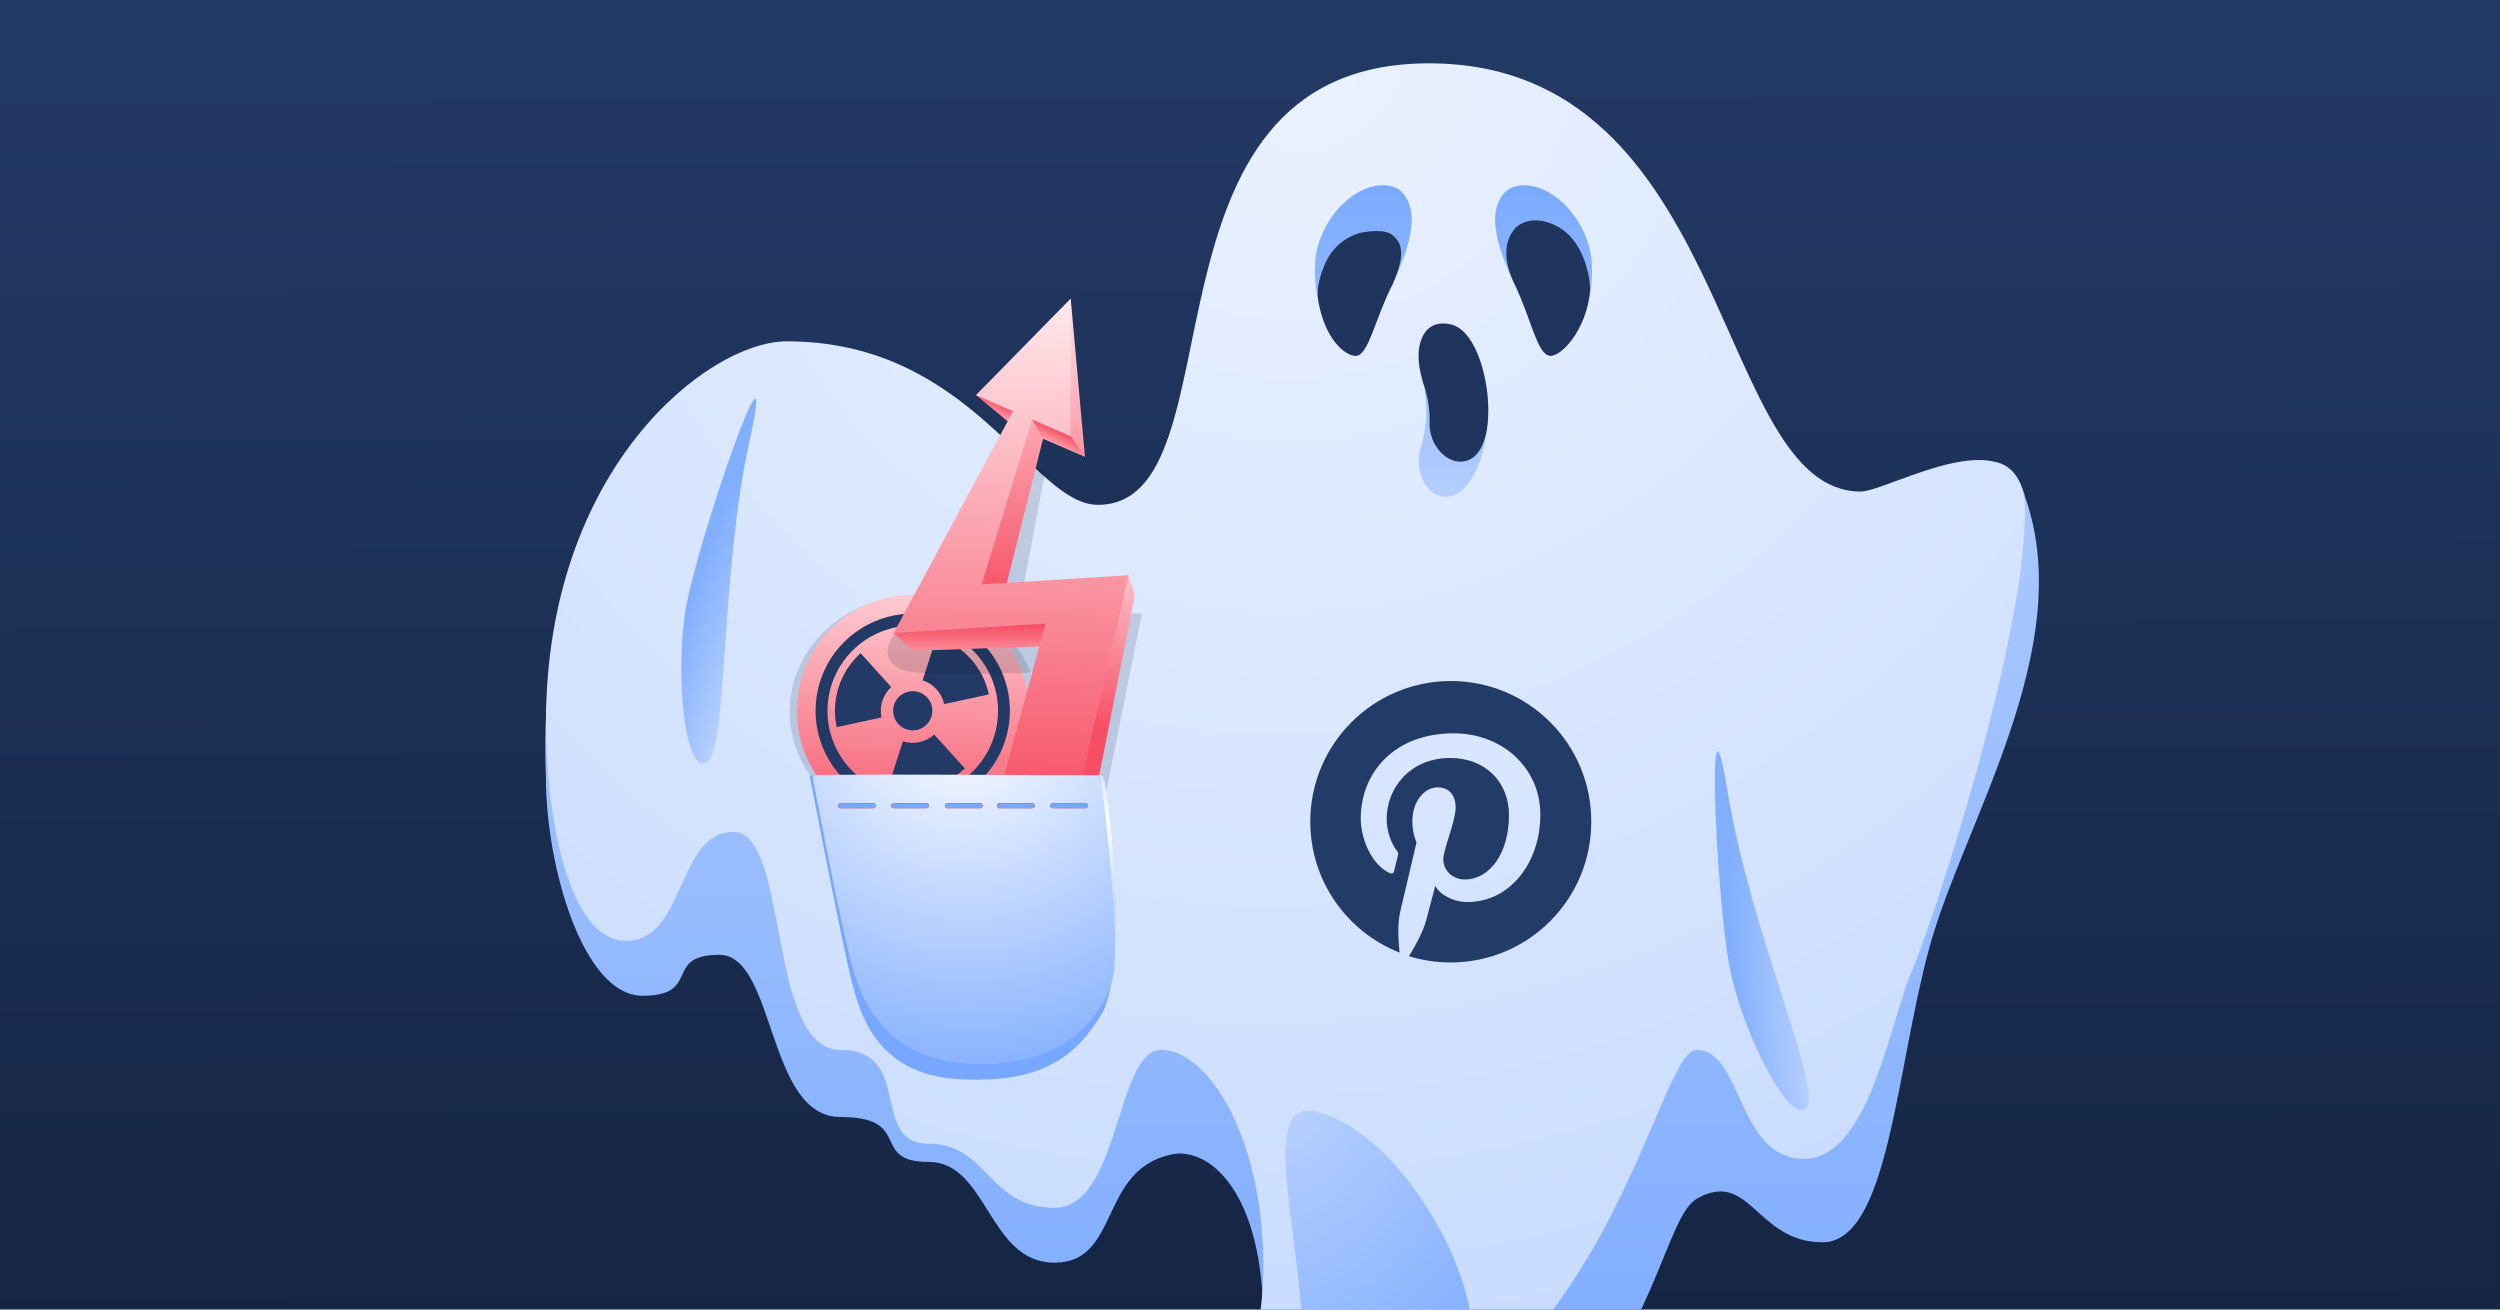 <svg fill="none" height="495" viewBox="0 0 945 495" width="945" xmlns="http://www.w3.org/2000/svg" xmlns:xlink="http://www.w3.org/1999/xlink"><filter id="filter0_f_19_146" color-interpolation-filters="sRGB" filterUnits="userSpaceOnUse" height="102.977" width="109.162" x="290.806" y="217.501"><feFlood flood-opacity="0" result="BackgroundImageFix"/><feBlend in="SourceGraphic" in2="BackgroundImageFix" mode="normal" result="shape"/><feGaussianBlur result="effect1_foregroundBlur_19_146" stdDeviation="3.85"/></filter><filter id="filter1_f_19_146" color-interpolation-filters="sRGB" filterUnits="userSpaceOnUse" height="159.326" width="111.543" x="327.826" y="163.01"><feFlood flood-opacity="0" result="BackgroundImageFix"/><feBlend in="SourceGraphic" in2="BackgroundImageFix" mode="normal" result="shape"/><feGaussianBlur result="effect1_foregroundBlur_19_146" stdDeviation="3.85"/></filter><linearGradient id="paint0_linear_19_146" gradientUnits="userSpaceOnUse" x1="472.5" x2="470.035" y1="652.643" y2="1.405"><stop offset="0" stop-color="#111f39"/><stop offset="1" stop-color="#233a66"/></linearGradient><linearGradient id="lg1"><stop offset="0" stop-color="#bdd4ff"/><stop offset="1" stop-color="#77a7ff"/></linearGradient><linearGradient id="paint1_linear_19_146" gradientUnits="userSpaceOnUse" x1="488.54" x2="488.54" xlink:href="#lg1" y1="44.689" y2="582.42"/><radialGradient id="paint2_radial_19_146" cx="0" cy="0" gradientTransform="matrix(220.233 512.85 -533.239 228.988 493.657 19.012)" gradientUnits="userSpaceOnUse" r="1"><stop offset="0" stop-color="#ebf2ff"/><stop offset="1" stop-color="#c4d9ff"/></radialGradient><linearGradient id="lg2"><stop offset="0" stop-color="#b9d2ff"/><stop offset="1" stop-color="#82aeff"/></linearGradient><radialGradient id="paint3_radial_19_146" cx="0" cy="0" gradientTransform="matrix(27.378 -128.726 23.796 5.061 269.612 289.471)" gradientUnits="userSpaceOnUse" r="1" xlink:href="#lg2"/><radialGradient id="paint4_radial_19_146" cx="0" cy="0" gradientTransform="matrix(-22.111 -129.734 23.982 -4.087 685.735 418.838)" gradientUnits="userSpaceOnUse" r="1" xlink:href="#lg2"/><radialGradient id="paint5_radial_19_146" cx="0" cy="0" gradientTransform="matrix(-54.945 126.649 -100.905 -43.776 487.121 414.406)" gradientUnits="userSpaceOnUse" r="1" xlink:href="#lg2"/><linearGradient id="lg3"><stop offset="0" stop-color="#ffe4e8"/><stop offset="1" stop-color="#f64f64"/></linearGradient><linearGradient id="paint6_linear_19_146" gradientUnits="userSpaceOnUse" x1="332.325" x2="326.812" xlink:href="#lg3" y1="205.538" y2="320.906"/><linearGradient id="paint7_linear_19_146" gradientUnits="userSpaceOnUse" x1="428.973" x2="412.65" xlink:href="#lg3" y1="200.419" y2="273.656"/><linearGradient id="paint8_linear_19_146" gradientUnits="userSpaceOnUse" x1="385.476" x2="385.476" xlink:href="#lg3" y1="112.861" y2="227.425"/><linearGradient id="paint9_linear_19_146" gradientUnits="userSpaceOnUse" x1="392.569" x2="396.9" xlink:href="#lg3" y1="170.1" y2="161.181"/><linearGradient id="paint10_linear_19_146" gradientUnits="userSpaceOnUse" x1="372.881" x2="372.881" xlink:href="#lg3" y1="259.481" y2="236.447"/><linearGradient id="paint11_linear_19_146" gradientUnits="userSpaceOnUse" x1="396.9" x2="392.175" xlink:href="#lg3" y1="119.7" y2="306.67"/><linearGradient id="lg4"><stop offset="0" stop-color="#ffffff"/><stop offset="1" stop-color="#77a7ff"/></linearGradient><radialGradient id="paint12_radial_19_146" cx="0" cy="0" gradientTransform="matrix(-31.23 61.219 -73.159 -37.321 421.702 310.859)" gradientUnits="userSpaceOnUse" r="1" xlink:href="#lg4"/><radialGradient id="paint13_radial_19_146" cx="0" cy="0" gradientTransform="matrix(34.701 -147.464 151.767 35.714 364.24 270.817)" gradientUnits="userSpaceOnUse" r="1" xlink:href="#lg4"/><linearGradient id="paint14_linear_19_146" gradientUnits="userSpaceOnUse" x1="541.8" x2="541.013" xlink:href="#lg1" y1="207.113" y2="63"/><clipPath id="clip0_19_146"><path d="M0 0H945V495H0Z"/></clipPath><g clip-path="url(#clip0_19_146)"><path d="M0 0H945V495H0Z" fill="#ffffff"/><path d="M0 0H945V495H0Z" fill="url(#paint0_linear_19_146)"/><path d="M703.303 206.548C647.674 206.548 655.461 44.689 540.15 44.689 424.84 44.689 470.614 211.577 414.984 211.577 390.043 211.577 367.516 149.77 297.404 149.77 267.578 149.77 201.6 177.581 206.374 293.986 206.374 327.634 220.436 376.396 242.878 376.396 265.319 376.396 250.534 360.912 271.884 360.912 293.233 360.912 289.732 422.221 317.633 422.221 345.534 422.221 328.523 439.198 350.965 439.198 373.406 439.198 373.55 477.287 398.548 477.287 423.547 477.287 415.135 442.242 442.834 436.377 456.706 433.439 477.567 449.869 477.567 500.011 477.567 537.796 456.706 582.42 456.706 582.42 624.18 582.42 621.485 464.351 641.506 453.059 661.527 441.767 663.893 469.586 688.892 469.586 713.89 469.586 716.585 404.805 729.291 358.217 741.997 311.629 785.312 245.02 765.676 188.422 755.088 148.957 714.17 206.548 703.303 206.548Z" fill="url(#paint1_linear_19_146)"/><path d="M703.303 185.8C647.674 185.8 655.461 23.941 540.15 23.941 424.84 23.941 470.614 190.829 414.984 190.829 390.043 190.829 367.516 129.022 297.404 129.022 267.578 129.022 206.374 177.094 206.374 273.238 206.374 306.886 214.276 355.648 236.717 355.648 259.159 355.648 255.826 314.443 277.175 314.443 298.525 314.443 289.732 396.853 317.633 396.853 345.534 396.853 328.523 432.311 350.965 432.311 373.406 432.311 373.55 456.539 398.548 456.539 423.547 456.539 421.651 396.853 439.006 396.853 456.362 396.853 477.567 429.121 477.567 479.262 477.567 517.048 456.706 561.672 456.706 561.672 604.113 561.672 623.939 396.853 641.295 396.853 658.65 396.853 656.754 438.058 681.752 438.058 706.751 438.058 714.108 386.462 723.131 365.917 729.493 351.441 764.833 245.938 765.48 194.074 765.979 154.111 714.17 185.8 703.303 185.8Z" fill="url(#paint2_radial_19_146)"/><path d="M259.069 231.09C262.878 206.265 294.785 114.698 283.412 166.221 272.04 217.743 275.243 283.965 267.06 288.237 258.877 292.51 255.26 255.915 259.069 231.09Z" fill="url(#paint3_radial_19_146)"/><path d="M654.371 368.481C648.74 344.005 644.565 247.128 653.029 299.207 661.494 351.286 688.934 411.641 682.908 418.634 676.882 425.627 660.002 392.956 654.371 368.481Z" fill="url(#paint4_radial_19_146)"/><path d="M556.074 510.584C551.492 537.49 461.578 606.604 485.265 556.612 508.952 506.62 466.534 412.298 498.099 420.368 529.664 428.438 560.656 483.677 556.074 510.584Z" fill="url(#paint5_radial_19_146)"/><g filter="url(#filter0_f_19_146)"><ellipse cx="345.386" cy="268.989" fill="#0e1b33" fill-opacity=".15" rx="46.88" ry="43.788"/></g><circle cx="345.014" cy="268.673" fill="url(#paint6_linear_19_146)" r="43.788"/><path d="M346.568 275.914C350.567 275.056 353.113 271.118 352.255 267.119 351.396 263.12 347.459 260.574 343.46 261.433 339.461 262.291 336.915 266.229 337.773 270.228 338.632 274.227 342.569 276.773 346.568 275.914Z" fill="#233a66"/><path d="M336.892 259.706 325.304 246.891C321.473 250.344 318.621 254.747 317.035 259.655 315.448 264.562 315.185 269.802 316.27 274.844L333.202 271.209C332.761 269.136 332.869 266.984 333.517 264.967 334.164 262.949 335.327 261.135 336.892 259.706V259.706Z" fill="#233a66"/><path d="M356.863 266.13 373.794 262.495C372.707 257.451 370.309 252.782 366.842 248.959 363.375 245.136 358.962 242.295 354.048 240.721L348.74 257.162C350.761 257.814 352.575 258.986 354.001 260.56 355.426 262.134 356.413 264.055 356.863 266.13V266.13Z" fill="#233a66"/><path d="M347.557 280.522C345.479 280.964 343.322 280.86 341.296 280.221L335.988 296.662C340.898 298.263 346.143 298.535 351.192 297.451 356.24 296.367 360.912 293.966 364.732 290.492L353.144 277.678C351.559 279.092 349.634 280.072 347.557 280.522Z" fill="#233a66"/><path d="M352.723 304.585C345.62 306.109 338.225 305.494 331.473 302.815 324.72 300.137 318.913 295.517 314.786 289.538 310.66 283.56 308.398 276.492 308.289 269.228 308.179 261.965 310.226 254.832 314.17 248.731 318.114 242.631 323.779 237.837 330.447 234.956 337.116 232.075 344.489 231.236 351.635 232.546 358.78 233.855 365.377 237.254 370.59 242.312 375.804 247.371 379.401 253.862 380.925 260.964 382.96 270.488 381.133 280.429 375.845 288.607 370.558 296.785 362.242 302.531 352.723 304.585V304.585ZM338.255 237.187C332.019 238.526 326.32 241.684 321.879 246.262 317.438 250.841 314.455 256.634 313.307 262.908 312.159 269.182 312.898 275.656 315.43 281.51 317.962 287.364 322.174 292.335 327.532 295.795 332.891 299.255 339.155 301.048 345.532 300.947 351.91 300.846 358.114 298.856 363.36 295.228 368.606 291.6 372.658 286.498 375.004 280.566 377.349 274.635 377.883 268.141 376.537 261.907 374.734 253.555 369.689 246.26 362.511 241.625 355.333 236.99 346.609 235.394 338.255 237.187V237.187Z" fill="#233a66"/><g filter="url(#filter1_f_19_146)"><path d="M431.668 231.929 415.464 312.739 384.915 314.636 404.621 253.394C404.621 253.394 347.637 257.148 339.744 252.624 331.851 248.1 337.327 240.925 338.012 239.534 352.431 210.205 384.915 170.711 384.915 170.711L395.091 178.371 384.915 231.929 431.668 231.929Z" fill="#0e1b33" fill-opacity=".15"/></g><path d="M426.597 217.43 379.305 224.999 338.016 239.357 343.498 244.25 398.171 241.555 390.856 298.923H414.342L428.973 224.999 426.597 217.43Z" fill="url(#paint7_linear_19_146)"/><path d="M410.107 172.636 404.717 112.861 388.161 149.535C380.332 173.278 363.981 221.688 361.209 225.384 358.437 229.08 372.118 226.924 379.305 225.384L386.813 195.545 394.321 165.705 410.107 172.636Z" fill="url(#paint8_linear_19_146)"/><path d="M383.348 161.278 368.91 149.342H374.108L404.673 164.864 410.107 172.641 394.273 165.85 390.166 158.601 383.348 161.278Z" fill="url(#paint9_linear_19_146)"/><path d="M395.583 235.45 401.716 244.027 345.417 245.995 337.819 239.268 395.583 235.45Z" fill="url(#paint10_linear_19_146)"/><path d="M426.596 217.434 407.036 302.632 376.487 304.529 395.206 235.704 337.812 239.268 382.945 155.454 368.91 149.342 404.721 112.869C404.721 112.869 404.675 153.473 404.721 164.935L390.165 158.597 371.054 220.882 426.596 217.434Z" fill="url(#paint11_linear_19_146)"/><path d="M321.937 370.923C318.857 359.372 306.042 293.147 306.042 293.147H416.489C418.953 293.147 426.663 365.917 416.653 382.858 406.642 399.799 393.166 409.81 361.979 407.885 330.792 405.96 325.017 382.473 321.937 370.923Z" fill="url(#paint12_radial_19_146)"/><path d="M416.057 293.129C382.519 292.886 310.784 292.545 307.057 293.129 307.057 293.129 317.464 348.222 321.963 364.675 326.462 381.128 336.869 401.909 369.942 402.274 403.014 402.639 416.057 384.387 420.249 371.246 424.442 358.105 416.057 293.129 416.057 293.129Z" fill="url(#paint13_radial_19_146)"/><path d="M548.438 257.426C519.087 257.426 495.292 281.222 495.292 310.573 495.292 333.1 509.289 352.346 529.06 360.088 528.579 355.889 528.185 349.415 529.235 344.822 530.197 340.667 535.446 318.402 535.446 318.402 535.446 318.402 533.872 315.209 533.872 310.529 533.872 303.137 538.158 297.625 543.495 297.625 548.044 297.625 550.231 301.037 550.231 305.105 550.231 309.654 547.344 316.478 545.813 322.82 544.545 328.113 548.481 332.443 553.687 332.443 563.135 332.443 570.396 322.47 570.396 308.123 570.396 295.394 561.254 286.515 548.175 286.515 533.041 286.515 524.161 297.844 524.161 309.567 524.161 314.116 525.911 319.015 528.098 321.683 528.535 322.208 528.579 322.689 528.448 323.214 528.054 324.876 527.136 328.507 526.961 329.25 526.742 330.213 526.173 330.431 525.167 329.95 518.518 326.845 514.363 317.178 514.363 309.348 514.363 292.595 526.523 277.198 549.488 277.198 567.903 277.198 582.25 290.32 582.25 307.904 582.25 326.232 570.702 340.973 554.693 340.973 549.313 340.973 544.239 338.174 542.533 334.849 542.533 334.849 539.864 344.997 539.208 347.491 538.027 352.127 534.79 357.901 532.603 361.444 537.59 362.975 542.839 363.806 548.35 363.806 577.701 363.806 601.496 340.011 601.496 310.66 601.584 281.222 577.788 257.426 548.438 257.426Z" fill="#233b67"/><g stroke-linecap="round" stroke-width="1.863"><path d="M317.715 304.566 330.115 304.566" stroke="#e60023"/><path d="M317.715 304.566 330.115 304.566" stroke="#77a7ff"/><path d="M337.768 304.566 350.167 304.566" stroke="#e60023"/><path d="M337.768 304.566 350.167 304.566" stroke="#77a7ff"/><path d="M358.109 304.566 370.508 304.566" stroke="#e60023"/><path d="M358.109 304.566 370.508 304.566" stroke="#77a7ff"/><path d="M377.787 304.566 390.186 304.566" stroke="#e60023"/><path d="M377.787 304.566 390.186 304.566" stroke="#77a7ff"/><path d="M397.924 304.566 410.323 304.566" stroke="#e60023"/><path d="M397.924 304.566 410.323 304.566" stroke="#77a7ff"/></g><path d="M562.477 155.095C562.477 173.168 555.293 187.823 546.414 187.823 546.242 187.823 546.098 187.823 545.926 187.823 538.8 187.392 534.317 177.45 537.133 168.772 538.369 164.951 539.116 160.209 539.116 155.095 539.116 149.98 538.369 145.239 537.133 141.417 534.317 132.768 538.8 122.797 545.926 122.366 546.098 122.366 546.242 122.366 546.414 122.366 555.293 122.366 562.477 137.021 562.477 155.095ZM497.049 100.816C496.474 122.481 508.859 135.412 513.025 134.435 517.536 133.314 519.835 120.24 526.415 107.425 531.99 94.954 537.679 80.616 529.662 72.34 525.381 68.605 517.307 69.294 510.267 74.783 503.227 80.099 497.164 90.213 497.049 100.816ZM588.539 74.811C581.47 69.323 573.424 68.633 569.143 72.369 561.097 80.644 566.816 94.954 572.39 107.453 578.97 120.24 581.269 133.314 585.78 134.464 589.947 135.441 602.331 122.51 601.756 100.845 601.641 90.213 595.578 80.099 588.539 74.811Z" fill="url(#paint14_linear_19_146)"/><path d="M500.876 99.674C497.261 108.025 497.917 112.277 498.759 116.038 501.887 130.004 509.742 135.205 513.025 134.435 517.536 133.314 519.835 120.24 526.415 107.425 531.99 94.954 529.189 91.3 526.415 88.893 523.641 86.487 516.662 87.45 514.208 88.027 511.753 88.605 504.491 91.323 500.876 99.674Z" fill="#20355d"/><path d="M554.405 174.149C562.899 171.611 563.853 155.727 561.421 143.663 558.99 131.599 554.187 124.095 548.661 122.709 543.134 121.323 538.485 123.164 536.713 130.077 534.941 136.989 538.569 146.608 538.569 146.608 539.953 151.238 540.521 155.744 540.373 159.557 540.027 168.217 547.005 175.936 553.938 174.289L554.405 174.149Z" fill="#20355d"/><path d="M592.319 88.123C587.246 83.595 578.17 80.901 572.714 86.294 567.389 92.452 569.246 101.006 572.714 107.746 578.94 121.235 580.99 133.285 585.501 134.435 589.667 135.412 599.827 124.989 601.079 109.588 601.079 104.294 598.782 93.892 592.319 88.123Z" fill="#20355d"/></g></svg>